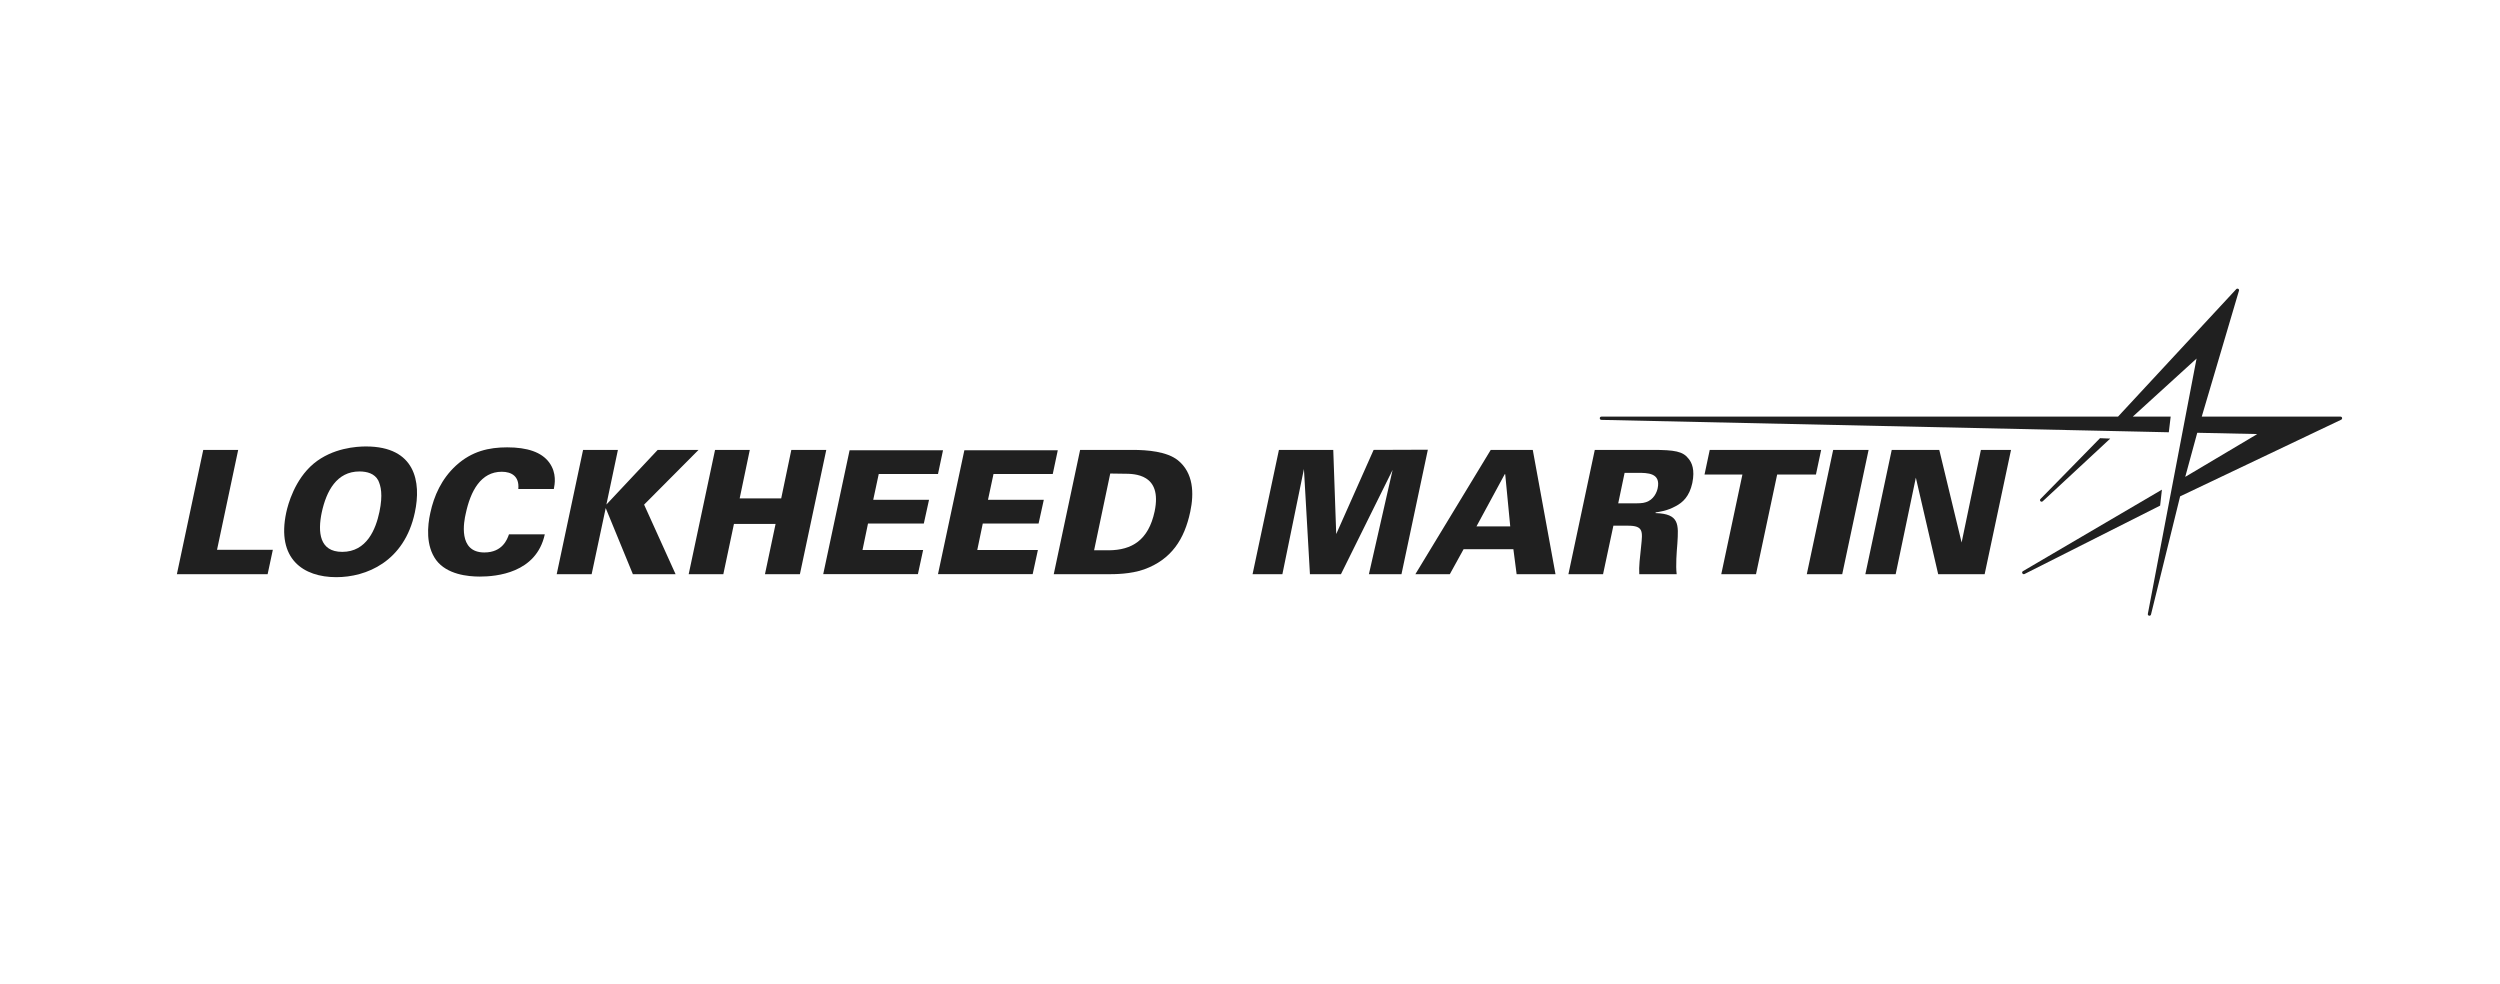 <?xml version="1.0" encoding="UTF-8"?>
<svg id="Layer_1" data-name="Layer 1" xmlns="http://www.w3.org/2000/svg" viewBox="0 0 254 100">
  <defs>
    <style>
      .cls-1 {
        fill: #202020;
      }
    </style>
  </defs>
  <g>
    <path class="cls-1" d="M20.65,45.71h3.55l-2.15,10.15h5.67l-.53,2.48h-9.22l2.68-12.63Z"/>
    <path class="cls-1" d="M31.86,47.11c1.94-1.61,4.39-1.75,5.32-1.75,5.04,0,5.63,3.62,4.97,6.7-1.07,5.04-4.97,6.58-7.98,6.58-3.36,0-6.09-1.85-5.09-6.56.18-.84.86-3.36,2.78-4.97ZM34.77,56.07c2.5,0,3.41-2.31,3.78-4.06.37-1.77.14-2.64-.12-3.2-.37-.7-1.14-.91-1.91-.91-2.31,0-3.36,1.99-3.83,4.16-.42,2.01-.24,4.01,2.08,4.01h0Z"/>
    <path class="cls-1" d="M52.66,49.68c.12-1.28-.68-1.75-1.68-1.75-2.12,0-3.17,1.94-3.66,4.25-.18.77-.82,3.95,1.89,3.95,1.85,0,2.33-1.35,2.5-1.84h3.64c-.86,3.95-4.95,4.29-6.6,4.29-1.22,0-3.34-.21-4.44-1.68-1.07-1.47-.88-3.48-.59-4.79.37-1.73,1.14-3.46,2.61-4.81,1.61-1.47,3.36-1.85,5.2-1.85,2.05,0,3.5.49,4.27,1.54.79,1.08.56,2.22.47,2.69h-3.6Z"/>
    <path class="cls-1" d="M59.23,45.71h3.55l-1.17,5.55,5.21-5.55h4.15l-5.53,5.56,3.2,7.07h-4.34l-2.76-6.72-1.43,6.72h-3.55l2.68-12.63Z"/>
    <path class="cls-1" d="M72.65,45.71h3.53l-1.03,4.93h4.22l1.03-4.93h3.55l-2.68,12.63h-3.55l1.08-5.11h-4.23l-1.08,5.11h-3.52l2.68-12.63Z"/>
    <path class="cls-1" d="M86.33,45.75h9.48l-.51,2.41h-6.02l-.56,2.62h5.67l-.53,2.41h-5.67l-.56,2.69h6.16l-.53,2.45h-9.62l2.68-12.59h0Z"/>
    <path class="cls-1" d="M97.99,45.75h9.48l-.51,2.41h-6.02l-.56,2.62h5.67l-.53,2.41h-5.67l-.56,2.69h6.16l-.53,2.45h-9.62l2.68-12.59h0Z"/>
    <path class="cls-1" d="M109.73,45.71h5.34c1.5,0,3.48.16,4.6,1.05,1.59,1.28,1.66,3.36,1.26,5.23-.59,2.8-1.92,4.86-4.69,5.86-1.4.49-2.94.49-3.81.49h-5.37l2.68-12.63h0ZM111.16,55.91h1.5c2.33-.02,4.02-1.01,4.65-3.95.8-3.83-2.06-3.83-3.13-3.83l-1.38-.02-1.64,7.8h0Z"/>
    <path class="cls-1" d="M129.95,45.71h5.51l.3,8.55,3.8-8.55,5.51-.02-2.68,12.65h-3.31l2.41-10.6-5.25,10.6h-3.15l-.61-10.69-2.19,10.69h-3.03l2.68-12.63h0Z"/>
    <path class="cls-1" d="M151.46,45.71h4.27l2.31,12.63h-3.95l-.33-2.54h-5.06l-1.4,2.54h-3.5l7.66-12.63h0ZM153.44,53.48l-.51-5.3h-.05l-2.87,5.3h3.43Z"/>
    <path class="cls-1" d="M162.04,45.71h5.84c2.27,0,3.11.14,3.69.91.31.38.65,1.08.37,2.45-.3,1.38-.98,1.98-1.66,2.34-.91.51-1.7.59-2.06.65l-.02.07c2.45.07,2.34,1.16,2.22,3.1-.07.86-.18,2.22-.07,3.11h-3.8c-.05-.77.07-1.73.19-2.85.16-1.52.23-2.08-1.35-2.08h-1.47l-1.05,4.93h-3.52l2.68-12.63h0ZM164.42,51.14h1.31c.77,0,1.15,0,1.47-.11.82-.24,1.14-1.03,1.22-1.43.33-1.56-1.03-1.56-2.05-1.56h-1.31l-.65,3.1h0Z"/>
    <path class="cls-1" d="M177.03,48.21h-3.85l.53-2.5h11.32l-.53,2.5h-3.94l-2.15,10.13h-3.53l2.15-10.13h0Z"/>
    <path class="cls-1" d="M186.25,45.71h3.6l-2.68,12.63h-3.6l2.68-12.63Z"/>
    <path class="cls-1" d="M192.2,45.71h4.83l2.27,9.41,1.96-9.41h3.06l-2.68,12.63h-4.72l-2.27-9.81-2.05,9.81h-3.08l2.68-12.63h0Z"/>
  </g>
  <g>
    <path class="cls-1" d="M223.7,42.32l3.78-12.79c.05-.16-.16-.28-.28-.15l-12.01,12.95h-52.49c-.21,0-.22.32,0,.33l51.32,1.12,3.23.07,3.1.07.19-1.59h-3.85l6.48-5.9-1.13,5.9-1.65,8.64-2.17,11.4c-.04.2.26.27.32.07l2.96-12.01,16.37-7.79c.15-.08.1-.31-.07-.31h-14.09ZM223.25,43.97l6.09.13-7.32,4.35,1.22-4.48h0Z"/>
    <path class="cls-1" d="M214.39,44.56l-1.03-.04-6.05,6.18c-.14.15.07.37.23.23l6.86-6.37h0Z"/>
    <path class="cls-1" d="M219.47,51.37l.18-1.62-14.12,8.28c-.18.11-.03.38.16.29l13.78-6.95h0Z"/>
  </g>
</svg>